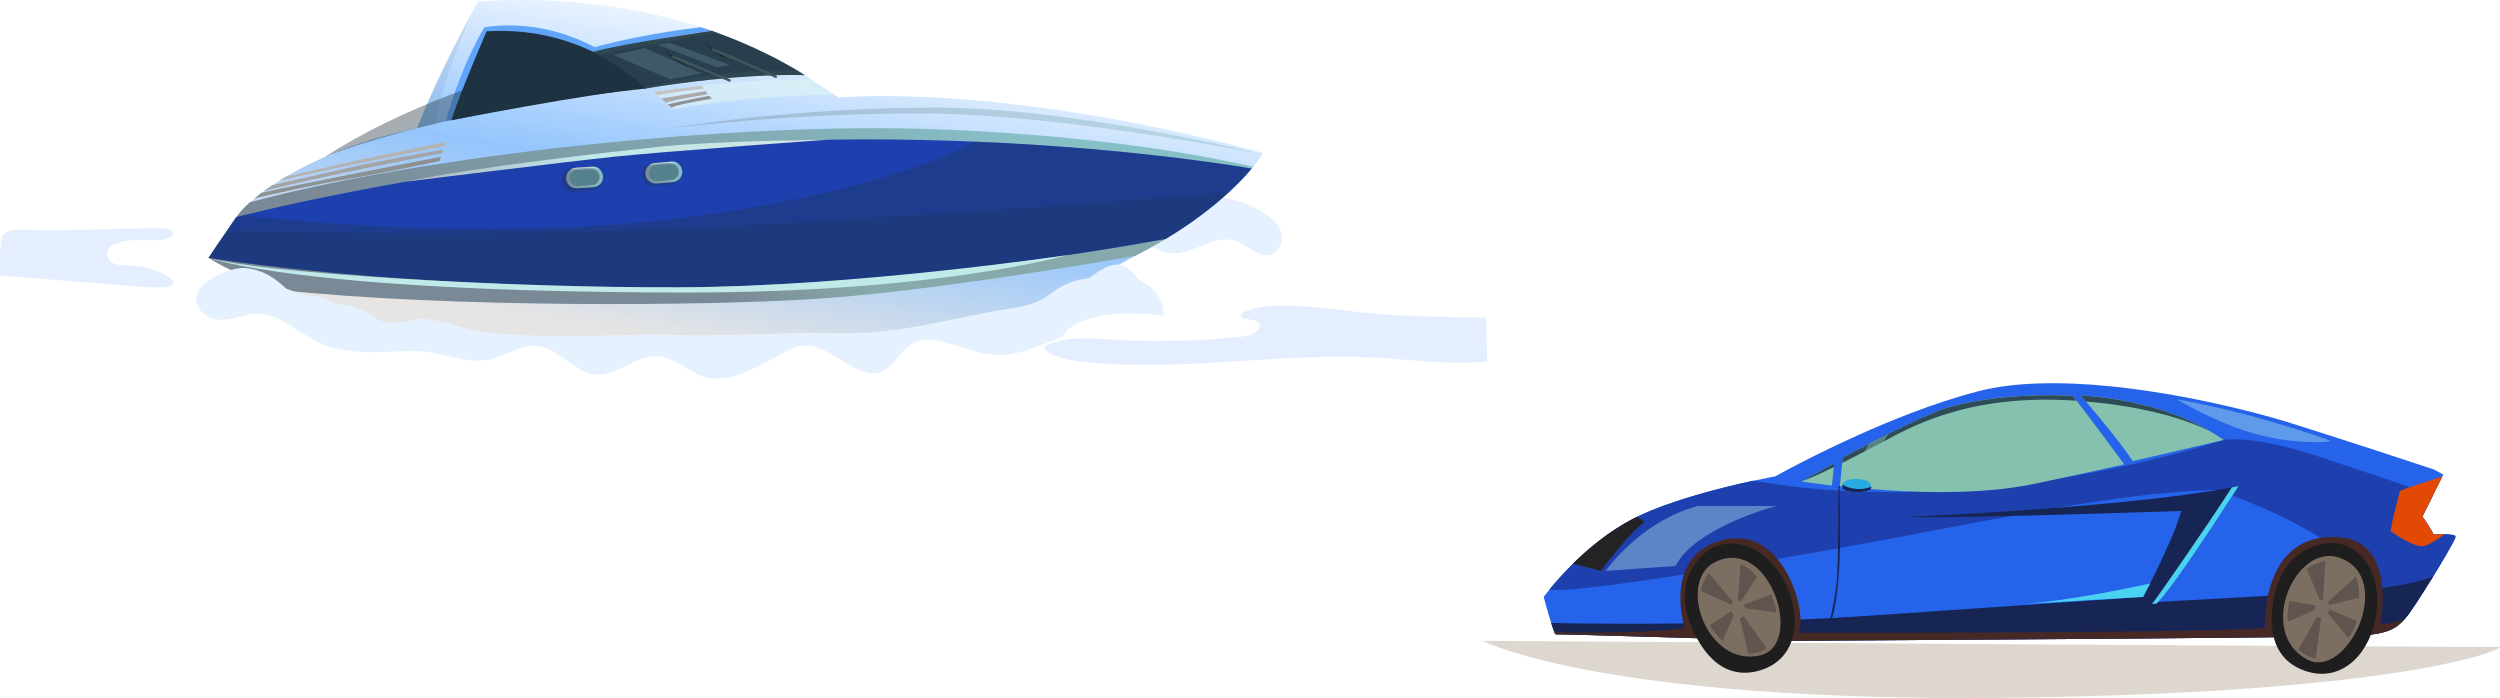 <svg width="548" height="153" viewBox="0 0 548 153" fill="none" xmlns="http://www.w3.org/2000/svg">
<path opacity="0.52" d="M325 140.474C325 140.474 545.393 141.938 547.786 141.798C550.179 141.658 530.205 151.842 440.747 152.937C351.289 154.032 325 140.474 325 140.474Z" fill="#BEB4A6"/>
<path d="M538.275 117.661C538.275 117.661 538.237 117.813 538.173 117.966C537.702 119.074 535.576 122.727 533.297 126.445C533.145 126.687 532.992 126.928 532.852 127.17C530.509 130.964 528.116 134.643 527.263 135.547C527.225 135.585 527.187 135.636 527.149 135.674C525.354 137.584 523.94 138.946 516.76 139.379C512.801 139.621 476.557 139.914 444.018 140.143C438.378 140.181 432.853 140.219 427.621 140.257C407.099 140.385 391.186 140.474 391.186 140.474C391.186 140.474 341.485 138.946 341.04 139.048C340.963 139.061 340.836 138.844 340.683 138.475C340.492 138.017 340.263 137.317 340.008 136.54C339.245 134.134 338.379 130.862 338.379 130.862C338.481 130.722 338.875 130.175 339.563 129.335C340.645 127.985 342.44 125.897 344.782 123.593C348.143 120.283 352.663 116.502 357.895 113.778C358.226 113.612 358.557 113.447 358.888 113.281C366.475 109.602 377.551 106.865 383.98 105.465C384.056 105.452 384.145 105.426 384.222 105.414C387.201 104.764 389.123 104.421 389.123 104.421C389.123 104.421 402.961 96.629 418.836 90.57C423.712 88.711 428.792 87.005 433.719 85.745C437.678 84.726 442.133 84.204 446.831 84.052C466.984 83.377 491.707 89.475 502.184 92.759C515.105 96.808 533.501 102.906 533.501 102.906L535.576 104.026L535.385 104.421L533.336 108.533L533.119 108.966L530.98 113.243C530.98 113.243 533.056 116.197 533.387 117.177C533.387 117.177 534.647 117.1 535.882 117.126C536.887 117.151 537.893 117.24 538.186 117.508C538.237 117.559 538.275 117.61 538.275 117.686V117.661Z" fill="#2563EB"/>
<path d="M538.199 117.482C538.199 117.635 538.199 117.8 538.199 117.953C537.728 119.061 535.602 122.714 533.323 126.432C533.171 126.674 533.018 126.916 532.878 127.157C528.664 128.634 523.203 130.315 523.203 130.315C523.203 130.315 520.988 129.207 513.426 121.683C505.864 114.159 485.953 107.4 485.953 107.4C461.994 107.985 435.043 114.554 398.519 120.97C366.374 126.623 345.84 129.678 339.589 129.296C340.671 127.947 342.466 125.859 344.808 123.555C348.169 120.245 352.689 116.464 357.921 113.739C358.252 113.574 358.583 113.408 358.914 113.243C366.501 109.564 377.577 106.827 384.006 105.426C384.082 105.414 384.172 105.388 384.248 105.375C390.766 106.33 399.525 108.087 419.512 107.845C454.19 107.425 487.442 96.413 487.442 96.413C487.442 96.413 493.859 95.28 508.028 99.99C517.334 103.084 527.506 106.508 533.374 108.494L533.158 108.927L531.019 113.205C531.019 113.205 533.094 116.158 533.425 117.138C533.425 117.138 534.686 117.062 535.921 117.088C536.926 117.113 537.932 117.202 538.225 117.469L538.199 117.482Z" fill="#1E40AF"/>
<path d="M402.07 101.557L401.981 102.384L401.56 106.445C397.436 105.949 394.89 105.529 394.89 105.529C394.89 105.529 394.928 105.503 395.004 105.465C395.577 105.147 398.314 103.594 402.07 101.557Z" fill="#84C1AE"/>
<path d="M465.607 101.786C459.497 103.161 452.648 104.663 445.799 106.089C433.997 108.546 419.217 108.011 408.6 107.082C407.543 106.992 406.525 106.891 405.544 106.801C404.755 106.725 404.004 106.636 403.291 106.56L403.826 101.467L403.94 100.309C405.71 99.354 407.619 98.348 409.593 97.317C411.031 96.566 412.495 95.815 413.959 95.089C417.88 93.129 421.738 91.296 424.819 90.073C430.28 87.909 441.814 86.102 454.366 86.776C454.608 87.094 454.888 87.438 455.194 87.833C458.173 91.69 463.456 98.832 465.633 101.786H465.607Z" fill="#84C1AE"/>
<path d="M487.416 96.426C487.416 96.426 478.988 98.45 467.48 101.06C465.252 97.571 460.223 91.537 457.219 87.998C456.786 87.489 456.392 87.03 456.048 86.636C465.774 87.361 475.946 89.627 484.246 94.414C485.341 95.038 486.398 95.713 487.416 96.438V96.426Z" fill="#84C1AE"/>
<path d="M360.517 114.414C357.347 116.502 350.88 125.146 350.88 125.146C350.88 125.146 345.979 123.81 344.77 123.58C348.13 120.27 352.65 116.489 357.882 113.765C358.213 113.6 358.544 113.434 358.875 113.269C359.766 113.854 360.505 114.427 360.505 114.427L360.517 114.414Z" fill="#242324"/>
<path d="M535.894 117.101C534.392 118.195 532.521 119.379 531.426 119.672C529.351 120.22 524.424 116.719 524.093 116.49C523.762 116.26 526.066 107.629 526.066 107.629C527.441 106.891 533.017 105.274 535.398 104.408L530.993 113.218C530.993 113.218 533.068 116.171 533.399 117.152C533.399 117.152 534.659 117.075 535.894 117.101Z" fill="#E24905"/>
<path d="M533.298 126.445C530.828 130.481 528.167 134.593 527.264 135.547C525.405 137.521 524.094 138.946 516.748 139.379C509.415 139.812 391.173 140.474 391.173 140.474C391.173 140.474 341.473 138.946 341.027 139.048C340.862 139.086 340.454 137.966 340.009 136.528C346.743 136.769 365.241 136.846 378.672 136.451C393.414 136.018 487.85 131.346 501.14 130.315C512.19 129.462 524.361 129.628 533.311 126.419L533.298 126.445Z" fill="#172554"/>
<path d="M490.701 106.546C490.701 106.546 476.175 129.372 472.674 132.326C472.674 132.326 472.343 132.351 471.732 132.39C464.272 132.886 414.508 136.158 402.516 135.458L469.797 130.849C469.797 130.849 476.697 117.673 478.123 111.995C478.123 111.995 424.361 113.854 418.454 113.268C418.454 113.268 465.29 111.359 489.224 106.839C489.733 106.737 490.23 106.648 490.713 106.546H490.701Z" fill="#172554"/>
<path d="M490.701 106.546C490.701 106.546 476.175 129.372 472.674 132.326C472.674 132.326 472.343 132.351 471.732 132.39C472.484 131.537 483.814 115.292 489.212 106.839C489.721 106.737 490.217 106.648 490.701 106.546Z" fill="#49D2F2"/>
<path d="M527.148 135.675C525.34 137.584 523.94 138.946 516.76 139.379C509.427 139.812 391.185 140.474 391.185 140.474C391.185 140.474 341.485 138.946 341.039 139.048C340.963 139.061 340.835 138.844 340.683 138.475C345.253 138.997 366.233 138.513 369.288 137.661C369.288 137.661 364.145 121.709 377.754 118.323C391.07 115 396.494 134.923 394.139 138.692C394.139 138.692 481.572 138.857 496.455 137.661C496.455 137.661 495.411 116.273 512.953 117.775C525.557 118.845 521.712 136.909 521.712 136.909C521.712 136.909 524.22 136.706 527.135 135.687L527.148 135.675Z" fill="#462925"/>
<path d="M376.264 119.672C372.878 120.843 366.271 127.259 370.867 137.66C375.462 148.061 381.879 148.341 386.411 146.75C393.935 144.102 395.093 135.394 391.376 127.896C387.658 120.397 381.306 117.928 376.264 119.672Z" fill="#1E1E1E"/>
<path d="M513.145 119.264C509.695 118.309 500.606 119.811 498.467 130.976C496.328 142.141 501.446 146.024 506.08 147.297C513.769 149.397 519.689 142.905 520.885 134.617C522.082 126.33 518.276 120.69 513.145 119.251V119.264Z" fill="#1E1E1E"/>
<path d="M395.005 105.464C395.578 105.146 398.315 103.593 402.07 101.556L401.981 102.384C399.231 103.733 396.711 104.892 395.005 105.464Z" fill="#2F4B58"/>
<path d="M454.355 86.789C454.597 87.107 454.877 87.451 455.182 87.846C430.714 86.114 417.894 94.173 411.987 97.254C409.518 98.539 406.628 100.067 403.827 101.467L403.942 100.309C410.46 96.795 419.028 92.378 424.807 90.086C430.269 87.922 441.803 86.114 454.355 86.789Z" fill="#2F4B58"/>
<path d="M456.048 86.636C465.774 87.362 475.946 89.628 484.246 94.415C479.676 92.225 471.121 89.195 457.206 87.998C456.774 87.489 456.379 87.031 456.035 86.636H456.048Z" fill="#2F4B58"/>
<g style="mix-blend-mode:screen" opacity="0.48">
<path d="M413.948 95.089C411.542 98.768 409.531 104.293 408.589 107.081C407.532 106.992 406.513 106.89 405.533 106.801C406.246 103.962 408.296 99.774 409.582 97.317C411.02 96.566 412.484 95.814 413.948 95.089Z" fill="#84C1AE"/>
</g>
<path d="M376.177 123.084C367.316 127.158 374.102 146.47 385.878 143.644C395.553 141.327 388.004 117.648 376.177 123.084Z" fill="#7D6E62"/>
<path d="M380.786 133.103L374.535 125.554C374.535 125.554 372.893 128.023 372.893 129.577L380.786 133.103Z" fill="#5F554E"/>
<path d="M380.786 133.103L381.588 123.542C381.588 123.542 383.943 124.777 385.153 126.445L380.786 133.116V133.103Z" fill="#5F554E"/>
<path d="M380.785 133.103L374.751 137.075C374.751 137.075 376.279 139.481 377.603 140.474L380.785 133.103Z" fill="#5F554E"/>
<path d="M380.786 133.103L388.221 130.328C388.221 130.328 389.43 132.925 389.316 134.236L380.786 133.103Z" fill="#5F554E"/>
<path d="M380.786 133.104L383.256 143.314C383.256 143.314 385.815 143.313 387.241 142.104L380.799 133.091L380.786 133.104Z" fill="#5F554E"/>
<path d="M382.428 132.963C382.836 133.995 382.543 135.089 381.754 135.408C380.964 135.726 379.997 135.14 379.589 134.109C379.182 133.078 379.475 131.983 380.264 131.678C381.053 131.359 382.021 131.945 382.428 132.976V132.963Z" fill="#7D6E62"/>
<path d="M512.698 122.218C503.188 119.035 494.684 138.296 505.505 144.458C514.391 149.525 525.39 126.47 512.698 122.218Z" fill="#7D6E62"/>
<path d="M509.107 132.975L509.731 122.917C509.731 122.917 506.765 123.618 505.67 124.776L509.107 132.975Z" fill="#5F554E"/>
<path d="M509.107 132.975L516.44 126.368C516.44 126.368 517.344 128.952 517.077 131.04L509.107 132.962V132.975Z" fill="#5F554E"/>
<path d="M509.108 132.975L501.788 131.715C501.788 131.715 501.241 134.605 501.533 136.26L509.108 132.975Z" fill="#5F554E"/>
<path d="M509.107 132.975L516.631 136.12C516.631 136.12 515.715 138.908 514.709 139.811L509.107 132.962V132.975Z" fill="#5F554E"/>
<path d="M509.109 132.975L503.774 142.37C503.774 142.37 505.697 144.165 507.606 144.267L509.109 132.975Z" fill="#5F554E"/>
<path d="M510.432 134.019C510.011 135.088 509.018 135.686 508.216 135.368C507.414 135.05 507.096 133.929 507.503 132.873C507.924 131.803 508.917 131.205 509.719 131.523C510.521 131.842 510.839 132.962 510.432 134.019Z" fill="#7D6E62"/>
<path d="M410.179 106.878C410.179 108.189 404.247 108.24 403.878 106.916C403.814 106.674 403.801 106.432 403.865 106.228C404.069 105.503 405.011 105.019 406.615 104.993C408.894 104.955 410.078 105.541 410.179 106.712C410.179 106.763 410.179 106.814 410.179 106.878Z" fill="#29ABE2"/>
<path d="M410.179 106.877C410.179 108.189 404.247 108.239 403.878 106.915C403.814 106.674 403.801 106.432 403.865 106.228C404.794 106.801 407.137 107.794 410.179 106.712C410.179 106.763 410.179 106.814 410.179 106.877Z" fill="#172554"/>
<path d="M403.293 106.56C403.013 107.553 404.299 125.681 401.625 135.484H401.218C401.218 135.484 402.453 130.621 402.707 126.165C402.962 121.709 403 106.534 403 106.534H403.28L403.293 106.56Z" fill="#172554"/>
<path opacity="0.4" d="M389.326 110.914C389.326 110.914 371.529 115.586 367.29 124.052L351.962 125.146C351.962 125.146 359.307 114.414 372.127 110.914H389.326Z" fill="#B6EFE9"/>
<path d="M469.784 130.837L471.286 127.896C471.286 127.896 456.048 131.346 444.119 132.377L469.784 130.837Z" fill="#49D2F2"/>
<path opacity="0.4" d="M510.612 96.515C512.013 97.012 502.885 97.508 494.266 95.089C485.648 92.671 477.182 87.54 477.182 87.54C477.182 87.54 492.127 89.933 510.6 96.515H510.612Z" fill="#B6EFE9"/>
<path d="M248.528 47.42C254.204 44.312 260.828 42.374 267.334 43.185C270.747 43.608 274.055 44.784 276.916 46.596C278.656 47.695 280.306 49.14 280.852 51.05C281.397 52.959 280.411 55.349 278.379 55.835C275.646 56.49 273.458 53.657 270.791 52.79C265.683 51.127 260.276 56.97 255.19 55.236C253.838 54.778 252.606 53.791 251.179 53.904C249.618 54.031 248.558 55.391 247.363 56.342C243.419 59.493 236.772 58.992 232 60C236.055 55.208 242.822 50.542 248.513 47.427L248.528 47.42Z" fill="#E5F1FF"/>
<g style="mix-blend-mode:multiply" opacity="0.4">
<path d="M325.998 79.197C317.865 80.078 309.668 78.833 301.495 78.394C280.503 77.267 259.41 81.471 238.492 79.434C236.728 79.263 234.96 79.033 233.255 78.551C232.32 78.287 228.891 77.385 229.003 76.209C229.086 75.335 230.634 75.259 231.313 75.029C232.478 74.633 233.7 74.408 234.929 74.287C237.524 74.03 240.14 74.231 242.735 74.399C252.393 75.029 262.107 74.838 271.731 73.832C273.116 73.686 274.615 73.473 275.584 72.51C275.889 72.207 276.133 71.813 276.114 71.392C276.067 70.32 274.717 70.192 273.881 70.004C273.533 69.924 272.586 69.897 272.323 69.68C270.704 68.34 275.882 67.352 276.531 67.277C283.925 66.425 291.376 67.741 298.782 68.499C307.731 69.414 316.75 69.51 325.749 69.603C325.794 73.052 325.953 75.751 326 79.2L325.998 79.197Z" fill="#BCD4FE"/>
</g>
<g style="mix-blend-mode:multiply" opacity="0.4">
<path d="M11.463 50.488C19.007 50.327 26.551 50.167 34.094 50.009C34.863 49.993 37.695 49.887 37.873 51.096C37.987 51.872 37.09 52.157 36.59 52.31C35.09 52.768 33.446 52.649 31.906 52.636C29.533 52.615 27.028 52.491 24.835 53.679C24.286 53.977 23.737 54.396 23.522 55.035C23.184 56.044 23.849 57.188 24.717 57.657C25.585 58.125 26.59 58.104 27.553 58.12C29.686 58.156 31.837 58.449 33.87 59.184C34.608 59.45 39.165 61.303 37.718 62.476C36.827 63.198 34.9 62.962 33.867 62.967C32.351 62.972 30.837 62.851 29.325 62.732C19.567 61.95 9.812 61.169 0.055 60.385C-0.007 57.809 -0.091 55.229 0.273 52.685C0.312 52.413 0.354 52.139 0.46 51.893C0.59 51.593 0.81 51.352 1.053 51.161C1.954 50.449 3.128 50.389 4.23 50.356C6.805 50.276 8.886 50.545 11.461 50.49L11.463 50.488Z" fill="#BCD4FE"/>
</g>
<path d="M45.718 56.529C45.718 56.529 50.552 59.733 60.868 63.524C78.972 70.21 89.331 78.114 169.431 75.118C233.073 72.738 232.368 64.523 248.825 56.089C251.235 54.854 253.454 53.605 255.511 52.371C257.907 50.931 260.067 49.505 262.006 48.109C265.989 45.244 269.045 42.57 271.293 40.307C272.557 39.043 273.571 37.911 274.365 36.942C274.747 36.486 275.085 36.06 275.378 35.693C276.436 34.326 276.877 33.532 276.877 33.532C218.599 17.868 183.89 21.395 183.89 21.395C182.289 20.293 180.54 19.205 179.115 18.368C179.115 18.368 171.136 11.99 156.015 6.744C155.236 6.465 154.443 6.201 153.62 5.936C152.282 5.51 150.886 5.084 149.446 4.687C137.764 1.41 122.776 -0.853 104.775 0.308C104.775 0.308 104.496 0.808 104.011 1.689C103.908 1.895 103.776 2.101 103.658 2.351C103.658 2.351 103.658 2.365 103.644 2.395C101.175 6.95 95.282 18.162 91.447 28.096C90.727 28.257 90.022 28.419 89.331 28.58C89.331 28.58 89.316 28.58 89.302 28.58C88.611 28.727 87.935 28.889 87.274 29.051C77.605 31.328 69.067 34.958 62.675 38.72C62.146 39.028 61.632 39.337 61.147 39.66C60.647 39.969 60.163 40.277 59.707 40.586C59.046 41.027 58.414 41.468 57.826 41.908C57.664 42.026 57.503 42.158 57.341 42.261C56.812 42.658 56.312 43.054 55.842 43.451C55.769 43.51 55.695 43.569 55.622 43.642C55.328 43.892 55.063 44.127 54.799 44.362C53.535 45.494 52.551 46.581 51.86 47.58C51.346 48.33 50.831 49.05 50.346 49.755C49.465 51.048 48.642 52.239 47.966 53.252C46.629 55.236 45.762 56.529 45.762 56.529H45.718Z" fill="url(#paint0_linear_7837_28601)"/>
<path d="M50.303 49.755C65.218 47.125 114.239 38.984 164.347 36.119C215.646 33.18 259.538 38.646 271.279 40.307C272.543 39.043 273.557 37.911 274.35 36.942C274.732 36.486 274.438 36.853 274.732 36.486C274.497 36.795 251.441 30.153 205.83 28.36C161.276 26.611 92.799 33.988 54.74 44.362C53.477 45.494 52.492 46.581 51.802 47.58C51.287 48.33 50.773 49.05 50.288 49.755H50.303Z" fill="url(#paint1_linear_7837_28601)"/>
<g style="mix-blend-mode:multiply" opacity="0.1">
<path d="M89.257 28.669C90.741 28.272 95.664 27.052 95.664 27.052C96.149 19.573 103.408 2.924 103.628 2.395C101.159 6.95 95.267 18.162 91.432 28.096C90.712 28.257 90.006 28.419 89.316 28.581C89.316 28.581 89.301 28.581 89.286 28.581C89.286 28.625 89.286 28.654 89.286 28.654L89.257 28.669Z" fill="#456578"/>
</g>
<path d="M45.718 56.529C45.718 56.529 50.552 59.733 60.868 63.524C98.882 67.565 154.545 67.036 177.954 65.567C200.863 64.141 234.013 58.66 248.825 56.089C251.235 54.854 253.454 53.605 255.511 52.371C257.907 50.931 260.067 49.505 262.006 48.109C243.506 50.387 202.626 54.854 160.056 55.751C113.46 56.72 65.085 54.546 47.937 53.252C46.599 55.236 45.733 56.529 45.733 56.529H45.718Z" fill="url(#paint2_linear_7837_28601)"/>
<path d="M142.393 19.249C142.393 19.249 127.801 2.894 106.2 5.95C106.2 5.95 101.395 13.445 97.707 26.626C97.707 26.626 127.39 20.439 142.408 19.249H142.393Z" fill="#60A5FA"/>
<path d="M128.787 10.786L130.036 11.359C130.036 11.359 137.31 10.066 142.938 8.875C148.448 7.715 155.781 6.789 156.031 6.759C155.252 6.48 154.458 6.216 153.636 5.951C150.682 6.304 138.882 7.803 128.787 10.786Z" fill="#60A5FA"/>
<path d="M45.718 56.53C45.718 56.53 86.525 63.245 147.477 62.981C192.736 62.79 236.159 55.898 255.497 52.371C261.61 48.698 266.15 45.112 269.427 42.085C271.587 40.102 273.189 38.353 274.35 36.957C274.35 36.957 249.736 32.548 213.75 31.05C198.747 30.418 181.76 30.3 163.744 31.211C108.552 34.003 61.896 45.068 53.241 47.214C52.301 47.449 51.801 47.581 51.801 47.581C51.096 48.595 50.42 49.565 49.803 50.476C47.422 53.929 45.718 56.515 45.718 56.515V56.53Z" fill="#1E40AF"/>
<path d="M141.643 19.382C141.643 19.382 128.712 5.481 106.67 6.862C106.67 6.862 100.821 20.322 98.926 26.362C98.926 26.362 129.211 20.41 141.643 19.397V19.382Z" fill="#1E3241"/>
<g style="mix-blend-mode:multiply" opacity="0.2">
<path d="M45.718 56.529C45.718 56.529 86.525 63.245 147.477 62.98C192.736 62.789 236.159 55.897 255.497 52.371C261.61 48.697 266.15 45.111 269.427 42.084C258.539 43.054 217.893 46.258 166.242 49.211C116.575 52.047 66.334 51.033 49.803 50.49C47.422 53.943 45.718 56.529 45.718 56.529Z" fill="#1E3241"/>
</g>
<path d="M130.021 11.358C130.021 11.358 130.476 11.608 131.196 12.034C133.606 13.445 139.043 16.751 141.144 19.176C141.218 19.264 141.291 19.337 141.35 19.425C141.35 19.425 160.365 16.046 176.382 16.472C176.382 16.472 175.838 16.105 174.795 15.473C174.765 15.458 174.736 15.443 174.707 15.414C174.692 15.414 174.677 15.399 174.662 15.384C171.841 13.695 165.713 10.286 157.411 7.258C157.323 7.229 157.235 7.185 157.147 7.156C157.014 7.111 156.882 7.067 156.75 7.009C156.515 6.92 156.28 6.832 156.03 6.759C156.03 6.759 137.118 9.448 130.035 11.358H130.021Z" fill="#293F4D"/>
<g style="mix-blend-mode:multiply" opacity="0.4">
<path d="M71.257 34.37C71.257 34.37 81.925 29.903 102.644 25.48C113.048 23.261 125.965 21.042 141.35 19.426C141.35 19.426 138.984 16.355 130.006 11.358C130.006 11.358 126.729 12.02 121.468 13.43C109.786 16.546 88.288 23.29 71.242 34.37H71.257Z" fill="#1E3241"/>
</g>
<g style="mix-blend-mode:multiply" opacity="0.3">
<path d="M45.718 56.53C45.718 56.53 86.525 63.245 147.477 62.98C192.736 62.789 236.159 55.898 255.497 52.371C261.61 48.697 266.15 45.112 269.427 42.085C271.587 40.101 273.189 38.352 274.35 36.956C274.35 36.956 249.736 32.548 213.75 31.049C203.801 36.222 184.052 43.29 150.225 47.654C113.342 52.415 72.594 49.432 53.241 47.213C52.301 47.448 51.801 47.581 51.801 47.581C51.096 48.595 50.42 49.564 49.803 50.475C47.422 53.929 45.718 56.515 45.718 56.515V56.53Z" fill="#1E3241"/>
</g>
<path d="M234.116 55.898C234.116 55.898 187.255 62.863 149.035 62.981C110.815 63.098 56.959 59.88 45.718 56.515C45.718 56.515 65.32 63.965 149.035 64.127C205.344 64.245 234.116 55.883 234.116 55.883V55.898Z" fill="#C0E9E9"/>
<g style="mix-blend-mode:screen" opacity="0.6">
<path d="M177.792 17.398C161.716 17.221 143.318 20.146 143.318 20.146L147.609 23.966C160.687 21.453 175.72 20.851 182.876 20.719L177.792 17.398Z" fill="#DEF3F2"/>
</g>
<g style="mix-blend-mode:multiply" opacity="0.4">
<path d="M130.021 11.358C130.021 11.358 130.476 11.608 131.196 12.034C139.175 10.403 153.84 7.743 157.132 7.156C157 7.111 156.867 7.067 156.735 7.009C156.5 6.92 156.265 6.832 156.015 6.759C156.015 6.759 137.103 9.448 130.021 11.358Z" fill="#37505C"/>
</g>
<g style="mix-blend-mode:multiply" opacity="0.4">
<path d="M141.158 19.176C141.232 19.264 141.305 19.338 141.364 19.426C141.364 19.426 160.379 16.046 176.396 16.472C176.396 16.472 175.852 16.105 174.809 15.473C174.779 15.458 174.75 15.444 174.72 15.414C171.591 15.297 164.684 15.561 159.203 16.105C152.649 16.766 142.863 18.691 141.393 19.103L141.158 19.191V19.176Z" fill="#37505C"/>
</g>
<path d="M61.117 39.675C72.006 36.956 97.413 32.078 97.413 32.078L97.633 31.123C97.633 31.123 84.761 33.797 79.809 34.826C74.93 35.84 63.028 38.646 62.66 38.734C62.131 39.043 61.617 39.352 61.132 39.675H61.117Z" fill="#B3B3B3"/>
<path d="M57.796 41.923C68.141 39.043 96.898 33.576 96.898 33.576L97.148 32.753C97.148 32.753 82.277 35.428 75.547 36.971C69.978 38.249 62.968 39.836 59.677 40.586C59.016 41.026 58.384 41.467 57.796 41.908V41.923Z" fill="#A4A4A4"/>
<path d="M55.812 43.465C58.751 42.79 69.214 40.38 75.841 39.307C83.615 38.043 96.34 35.31 96.34 35.31L96.663 34.37C96.663 34.37 66.378 40.159 57.311 42.275C56.782 42.672 56.283 43.069 55.812 43.465Z" fill="#8E9192"/>
<path d="M154.252 19.426C154.252 19.426 146.626 20.205 144.172 20.91L143.319 20.146C143.319 20.146 152.195 18.956 153.855 18.779L154.252 19.426Z" fill="#C2C2C2"/>
<path d="M155.164 20.675C155.164 20.675 148.111 21.748 145.98 22.512L144.951 21.601L154.65 19.97L155.164 20.69V20.675Z" fill="#A9A9A9"/>
<path d="M156.016 21.659C156.016 21.659 149.33 22.644 147.169 23.57L146.376 22.864C146.376 22.864 152.577 21.483 155.472 21.013L156.016 21.659Z" fill="#8E9192"/>
<g style="mix-blend-mode:screen" opacity="0.4">
<path d="M141.365 10.55L134.474 12.034L146.832 17.383L153.856 16.09L141.365 10.55Z" fill="#5C8093"/>
</g>
<g style="mix-blend-mode:screen" opacity="0.4">
<path d="M144.156 9.815L157.146 14.753L160.041 14.238L146.889 9.389L144.156 9.815Z" fill="#5C8093"/>
</g>
<path d="M181.509 30.623C179.628 30.652 157.322 30.829 144.171 32.21C133.914 33.297 103.819 36.648 88.846 39.837C88.846 39.837 123.613 35.516 134.472 34.37C145.346 33.209 181.495 30.623 181.495 30.623H181.509Z" fill="url(#paint3_linear_7837_28601)"/>
<g style="mix-blend-mode:multiply" opacity="0.2">
<path d="M102.659 25.48C113.063 23.261 125.979 21.042 141.365 19.426C141.365 19.426 138.999 16.355 130.02 11.358C130.02 11.358 126.744 12.02 121.483 13.43C117.016 16.648 108.243 22.805 102.645 25.48H102.659Z" fill="#1E3241"/>
</g>
<path opacity="0.4" d="M276.672 33.871C276.672 33.871 233.749 25.142 203.919 24.892C174.089 24.628 146.846 28.125 146.846 28.125C146.846 28.125 173.311 23.614 204.448 23.584C236.732 23.555 276.686 33.885 276.686 33.885L276.672 33.871Z" fill="url(#paint4_linear_7837_28601)"/>
<g style="mix-blend-mode:multiply" opacity="0.3">
<path d="M141.614 36.295C141.967 36.031 142.393 35.84 142.863 35.81L146.713 35.472C147.375 35.413 148.006 35.634 148.477 36.06L148.506 36.089C148.962 36.501 149.27 37.103 149.329 37.779C149.446 39.161 148.447 40.395 147.125 40.513L143.275 40.85C141.938 40.968 140.762 39.939 140.659 38.543C140.586 37.632 140.982 36.809 141.629 36.295H141.614Z" fill="#1E3241"/>
</g>
<path d="M141.482 38.176C141.585 39.411 142.672 40.336 143.921 40.233L147.492 39.925C148.726 39.822 149.652 38.72 149.549 37.486C149.491 36.883 149.211 36.354 148.785 35.972L148.756 35.943C148.315 35.575 147.727 35.37 147.11 35.428L143.525 35.737C143.084 35.781 142.687 35.928 142.364 36.178C141.761 36.633 141.394 37.368 141.467 38.176H141.482Z" fill="url(#paint5_linear_7837_28601)"/>
<path d="M142.247 38.103C142.335 39.058 143.202 39.763 144.216 39.675L147.111 39.425C147.625 39.381 148.066 39.132 148.375 38.779C148.668 38.441 148.815 38 148.786 37.53C148.786 37.353 148.727 37.192 148.668 37.045C148.551 36.766 148.375 36.531 148.139 36.34C147.787 36.06 147.317 35.899 146.802 35.943L143.907 36.193C143.805 36.193 143.702 36.222 143.614 36.251C143.026 36.398 142.556 36.81 142.35 37.324C142.262 37.559 142.218 37.809 142.232 38.088L142.247 38.103Z" fill="#55808E"/>
<g style="mix-blend-mode:multiply" opacity="0.6">
<path d="M142.245 38.103C142.333 39.058 143.2 39.763 144.214 39.675L147.109 39.425C147.623 39.381 148.064 39.132 148.373 38.779C147.388 39.146 145.904 39.146 144.743 39.249C143.098 39.396 142.804 39.058 142.686 38.059C142.598 37.339 143.127 36.678 143.627 36.266C142.774 36.472 142.186 37.236 142.245 38.103Z" fill="#55808E"/>
</g>
<g style="mix-blend-mode:screen" opacity="0.6">
<path d="M142.379 36.177C144.466 35.81 147.434 35.428 148.786 35.986L148.756 35.957C148.316 35.59 147.728 35.384 147.111 35.443L143.525 35.751C143.084 35.795 142.688 35.942 142.364 36.192L142.379 36.177Z" fill="#DEF3F2"/>
</g>
<g style="mix-blend-mode:multiply" opacity="0.2">
<path d="M142.35 37.353C142.981 37.647 143.995 38.015 145.127 37.868C146.743 37.662 148.125 37.427 148.668 37.074C148.551 36.795 148.374 36.56 148.139 36.369C147.787 36.09 147.316 35.928 146.802 35.972L143.907 36.222C143.804 36.222 143.702 36.251 143.613 36.281C143.026 36.428 142.555 36.839 142.35 37.353Z" fill="#55808E"/>
</g>
<g style="mix-blend-mode:multiply" opacity="0.3">
<path d="M123.996 37.338C124.363 37.059 124.804 36.868 125.289 36.824L129.315 36.471C130.006 36.412 130.667 36.647 131.167 37.088L131.196 37.117C131.681 37.558 131.99 38.175 132.049 38.881C132.166 40.336 131.138 41.614 129.742 41.731L125.715 42.084C124.319 42.202 123.1 41.129 122.982 39.674C122.909 38.734 123.32 37.852 123.996 37.338Z" fill="#1E3241"/>
</g>
<path d="M124.1 39.175C124.174 40.409 125.246 41.364 126.495 41.276L130.081 41.041C131.315 40.968 132.27 39.895 132.182 38.646C132.138 38.029 131.859 37.5 131.448 37.118L131.418 37.088C130.992 36.706 130.404 36.486 129.787 36.53L126.202 36.765C125.761 36.794 125.364 36.941 125.041 37.176C124.424 37.617 124.056 38.352 124.1 39.16V39.175Z" fill="url(#paint6_linear_7837_28601)"/>
<path d="M124.864 39.13C124.923 40.086 125.79 40.82 126.804 40.747L129.713 40.556C130.228 40.526 130.683 40.291 130.992 39.939C131.286 39.601 131.462 39.175 131.433 38.704C131.433 38.528 131.389 38.366 131.33 38.219C131.227 37.94 131.051 37.705 130.816 37.514C130.463 37.22 129.993 37.059 129.493 37.088L126.584 37.279C126.481 37.279 126.378 37.294 126.29 37.323C125.702 37.455 125.217 37.852 125.011 38.366C124.908 38.601 124.864 38.851 124.879 39.13H124.864Z" fill="#55808E"/>
<g style="mix-blend-mode:multiply" opacity="0.6">
<path d="M124.864 39.131C124.923 40.086 125.79 40.821 126.804 40.748L129.713 40.556C130.228 40.527 130.683 40.292 130.992 39.939C129.993 40.292 128.509 40.263 127.348 40.336C125.702 40.439 125.408 40.101 125.32 39.102C125.246 38.382 125.79 37.735 126.29 37.324C125.437 37.515 124.82 38.264 124.879 39.131H124.864Z" fill="#55808E"/>
</g>
<g style="mix-blend-mode:screen" opacity="0.6">
<path d="M125.026 37.191C127.113 36.867 130.096 36.544 131.433 37.132L131.404 37.102C130.978 36.721 130.39 36.5 129.773 36.544L126.187 36.779C125.746 36.809 125.35 36.956 125.026 37.191Z" fill="#DEF3F2"/>
</g>
<g style="mix-blend-mode:multiply" opacity="0.2">
<path d="M124.982 38.366C125.6 38.675 126.614 39.057 127.745 38.939C129.376 38.778 130.743 38.557 131.301 38.219C131.198 37.94 131.022 37.705 130.787 37.514C130.434 37.22 129.964 37.059 129.464 37.088L126.555 37.279C126.452 37.279 126.349 37.294 126.261 37.323C125.673 37.455 125.188 37.852 124.982 38.366Z" fill="#55808E"/>
</g>
<path d="M154.634 9.581C154.634 9.581 154.986 10.168 155.751 10.786C155.883 10.888 156.015 10.991 156.177 11.109C156.676 11.461 157.455 11.961 158.16 12.402C158.998 12.931 159.733 13.372 159.806 13.416C159.601 13.181 159.336 12.916 159.013 12.637C158.102 11.844 156.838 10.977 155.898 10.359C155.207 9.904 154.693 9.595 154.634 9.566V9.581Z" fill="#1F2F35"/>
<g style="mix-blend-mode:multiply" opacity="0.4">
<path d="M155.736 10.8C155.869 10.902 156.001 11.005 156.162 11.123C156.662 11.476 157.441 11.975 158.146 12.416C158.411 12.489 158.719 12.578 158.999 12.651C158.087 11.858 156.824 10.991 155.883 10.373C155.824 10.476 155.766 10.638 155.736 10.785V10.8Z" fill="#1F2F35"/>
</g>
<path d="M156.001 10.903C156.001 10.991 156.06 11.079 156.163 11.123C161.864 13.327 169.887 17.015 169.961 17.06C169.99 17.074 170.034 17.074 170.064 17.074C170.122 17.074 170.181 17.06 170.24 17.015C170.269 16.986 170.284 16.957 170.299 16.927C170.358 16.795 170.299 16.648 170.181 16.589C170.137 16.575 167.389 15.296 163.98 13.812C163.98 13.812 163.951 13.812 163.936 13.797C161.864 12.901 159.557 11.916 157.441 11.079C157.074 10.932 156.706 10.785 156.354 10.653C156.221 10.594 156.074 10.668 156.016 10.8C156.001 10.829 156.001 10.873 156.016 10.917L156.001 10.903Z" fill="#43555B"/>
<g style="mix-blend-mode:multiply" opacity="0.4">
<path d="M156.001 10.903C156.001 10.991 156.06 11.079 156.163 11.123C161.864 13.327 169.887 17.016 169.961 17.06C169.99 17.075 170.034 17.075 170.064 17.075C170.122 17.075 170.181 17.06 170.24 17.016C169.285 16.56 165.611 14.885 163.598 13.974C161.849 13.181 157.838 11.3 156.001 10.903Z" fill="#43555B"/>
</g>
<g style="mix-blend-mode:screen" opacity="0.5">
<path d="M157.441 11.065C158.103 11.52 159.543 12.152 160.395 12.475C161.291 12.813 163.025 13.474 163.922 13.798C161.85 12.901 159.543 11.917 157.427 11.079L157.441 11.065Z" fill="#43555B"/>
</g>
<path d="M145.685 11.02C145.685 11.02 146.052 11.623 146.86 12.284C146.963 12.372 147.081 12.46 147.213 12.548C147.639 12.842 148.241 13.239 148.844 13.636C149.814 14.238 150.754 14.811 150.842 14.87C150.593 14.576 150.225 14.253 149.828 13.915C148.976 13.21 147.903 12.46 147.051 11.902C146.302 11.417 145.743 11.079 145.67 11.035L145.685 11.02Z" fill="#1F2F35"/>
<g style="mix-blend-mode:multiply" opacity="0.4">
<path d="M146.876 12.269C146.979 12.357 147.096 12.445 147.229 12.533C147.655 12.827 148.257 13.224 148.86 13.621C149.198 13.709 149.58 13.812 149.844 13.885C148.992 13.18 147.919 12.431 147.067 11.872C146.935 12.004 146.876 12.137 146.876 12.269Z" fill="#1F2F35"/>
</g>
<path d="M147.257 12.474C147.272 12.563 147.33 12.636 147.418 12.665C152.679 14.84 159.747 17.838 159.821 17.867C159.85 17.867 159.894 17.882 159.924 17.882C159.982 17.882 160.041 17.867 160.085 17.823C160.115 17.794 160.144 17.764 160.159 17.72C160.217 17.588 160.159 17.441 160.026 17.382C159.997 17.382 158.16 16.589 155.662 15.546C155.647 15.546 155.618 15.531 155.574 15.516C153.384 14.59 150.695 13.459 148.285 12.46C148.05 12.371 147.83 12.269 147.624 12.181C147.492 12.122 147.345 12.181 147.286 12.313C147.272 12.357 147.272 12.416 147.272 12.46L147.257 12.474Z" fill="#43555B"/>
<g style="mix-blend-mode:multiply" opacity="0.4">
<path d="M147.257 12.475C147.272 12.563 147.33 12.637 147.418 12.666C152.679 14.841 159.747 17.839 159.821 17.868C159.85 17.868 159.894 17.883 159.924 17.883C159.982 17.883 160.041 17.868 160.085 17.824C159.262 17.383 154.81 15.532 153.223 14.856C151.93 14.312 148.609 12.842 147.272 12.475H147.257Z" fill="#43555B"/>
</g>
<g style="mix-blend-mode:screen" opacity="0.5">
<path d="M148.271 12.46C148.77 12.945 150.387 13.65 151.445 14.106C152.767 14.664 155.03 15.325 155.559 15.516C153.37 14.591 150.68 13.459 148.271 12.46Z" fill="#43555B"/>
</g>
<g style="mix-blend-mode:multiply" opacity="0.5">
<path d="M159.012 12.652C159.085 12.711 165.272 15.694 166.947 16.59L167.535 16.546C167.535 16.546 165.183 15.297 162.465 14.048C159.746 12.799 159.012 12.652 159.012 12.652Z" fill="#293F4D"/>
</g>
<g style="mix-blend-mode:multiply" opacity="0.5">
<path d="M149.845 13.886C149.845 13.886 154.929 16.237 156.472 17.383C156.472 17.383 157.06 17.324 157.148 17.31C157.148 17.31 155.678 16.34 153.959 15.502C152.24 14.665 149.595 13.68 149.595 13.68L149.845 13.886Z" fill="#293F4D"/>
</g>
<path d="M43.137 66.445C43.927 69.173 46.736 70.273 49.152 70.088C51.563 69.897 53.893 68.814 56.31 68.785C62.256 68.704 67.037 74.818 72.868 76.225C79.362 77.789 84.25 77.014 90.871 76.944C96.494 76.886 102.065 80.013 107.585 78.739C111.045 77.94 114.287 75.439 117.793 75.827C122.39 76.336 125.862 81.652 130.465 82.104C135.102 82.555 139.225 77.917 143.88 78.062C147.035 78.16 149.797 80.436 152.698 81.918C158.2 84.732 163.957 81.49 169.442 78.635C171.478 77.576 173.427 76.134 175.63 75.809C180.752 75.062 185.037 80.459 190.089 81.71C196.065 83.186 196.838 74.588 202.94 74.507C208.113 74.437 212.999 77.541 218.16 77.807C223.242 78.074 228.098 75.601 232.954 73.789C235.556 69.062 245.378 67.91 254.98 69.149C255.228 65.947 253.083 63.028 250.574 61.876C248.059 60.724 246.903 54.341 238.827 60.961C229.87 62.136 231.431 66.093 222.492 67.46C207.606 69.741 197.662 73.447 182.655 73.041C171.553 72.74 160.361 73.764 149.253 73.463C134.413 73.058 120.36 74.541 105.601 72.688C100.451 72.04 94.84 68.912 89.782 70.232C86.944 70.974 86.007 70.991 83.175 70.232C78.034 66.44 75.077 67.024 73.629 66.445C65.185 63.069 70.692 66.445 62.683 63.236C60.237 60.897 57.739 59.194 53.805 58.754C50.766 58.413 41.816 61.917 43.131 66.44L43.137 66.445Z" fill="#E5F1FF"/>
<defs>
<linearGradient id="paint0_linear_7837_28601" x1="167.976" y1="4.731" x2="156.088" y2="76.367" gradientUnits="userSpaceOnUse">
<stop stop-color="#EFF6FF"/>
<stop offset="0.5" stop-color="#93C5FD"/>
<stop offset="1" stop-color="#E7E5E4"/>
</linearGradient>
<linearGradient id="paint1_linear_7837_28601" x1="223.83" y1="33.841" x2="63.528" y2="48.3" gradientUnits="userSpaceOnUse">
<stop stop-color="#87BFC6"/>
<stop offset="1" stop-color="#798995"/>
</linearGradient>
<linearGradient id="paint2_linear_7837_28601" x1="172.708" y1="38.029" x2="150.49" y2="53.87" gradientUnits="userSpaceOnUse">
<stop stop-color="#87A9AB"/>
<stop offset="1" stop-color="#798995"/>
</linearGradient>
<linearGradient id="paint3_linear_7837_28601" x1="188.695" y1="24.349" x2="80.734" y2="46.302" gradientUnits="userSpaceOnUse">
<stop stop-color="#D5E2DE"/>
<stop offset="0.54" stop-color="#C0E9E9"/>
<stop offset="1" stop-color="#A8A9B8"/>
</linearGradient>
<linearGradient id="paint4_linear_7837_28601" x1="276.657" y1="28.728" x2="146.816" y2="28.728" gradientUnits="userSpaceOnUse">
<stop stop-color="#87BFC6"/>
<stop offset="1" stop-color="#798995"/>
</linearGradient>
<linearGradient id="paint5_linear_7837_28601" x1="149.548" y1="37.467" x2="141.48" y2="38.153" gradientUnits="userSpaceOnUse">
<stop stop-color="#87BFC6"/>
<stop offset="1" stop-color="#798995"/>
</linearGradient>
<linearGradient id="paint6_linear_7837_28601" x1="132.166" y1="38.665" x2="124.086" y2="39.184" gradientUnits="userSpaceOnUse">
<stop stop-color="#87BFC6"/>
<stop offset="1" stop-color="#798995"/>
</linearGradient>
</defs>
</svg>
